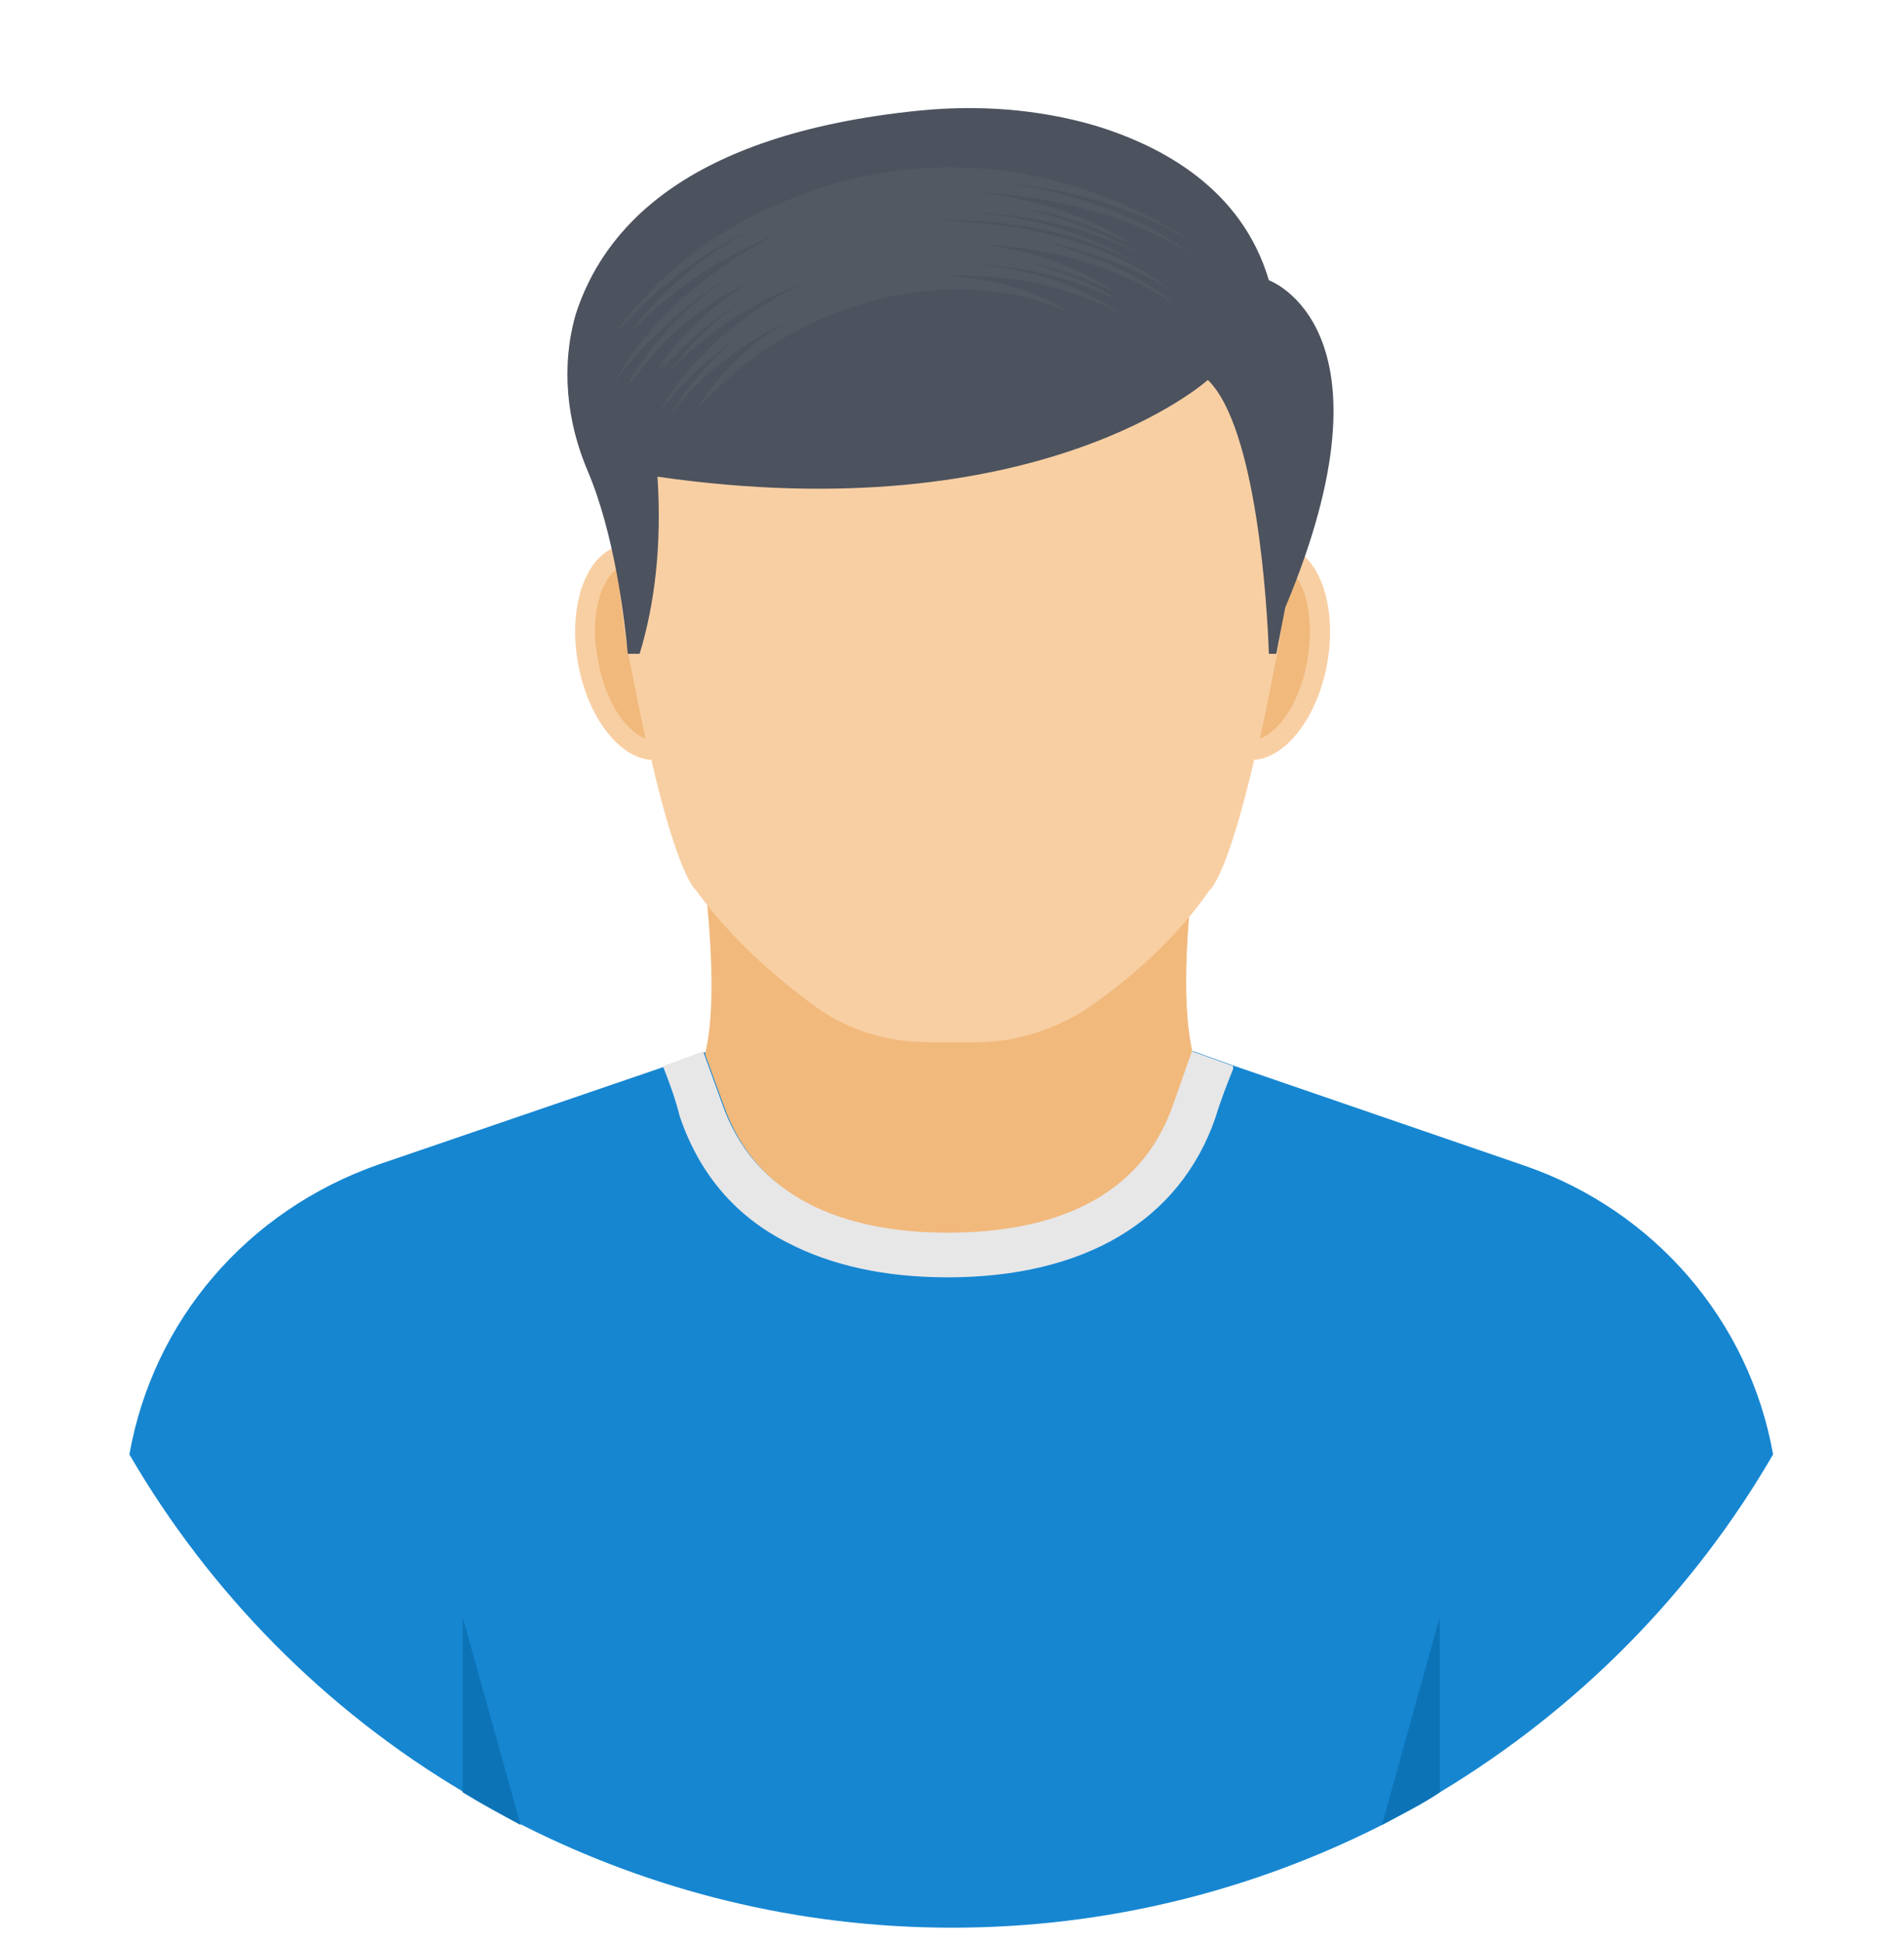 <?xml version="1.0" encoding="UTF-8"?>
<svg xmlns="http://www.w3.org/2000/svg" width="50" height="51" viewBox="0 0 50 51" fill="none">
  <g clip-path="url(#clip0_194_48)">
    <path d="M3.398 38.176C5.508 41.809 8.555 44.895 12.188 47.044C12.695 47.356 13.203 47.629 13.711 47.903C17.109 49.622 20.938 50.598 25 50.598C29.062 50.598 32.891 49.622 36.289 47.903C36.797 47.629 37.344 47.356 37.812 47.044C41.445 44.856 44.453 41.809 46.562 38.176C45.938 34.661 43.438 31.77 40.039 30.598L32.422 27.981L31.328 27.59H31.289L30.469 26.536H19.609L18.633 27.59H18.594L17.5 27.981L9.961 30.559C6.484 31.77 4.023 34.661 3.398 38.176Z" fill="#1686D1"></path>
    <path d="M31.445 22.004C31.211 23.879 30.977 26.184 31.328 27.669C31.172 28.098 31.016 28.567 30.859 28.997C30 31.536 27.617 32.395 24.922 32.395C22.227 32.395 19.844 31.497 18.984 28.957C18.828 28.528 18.672 28.098 18.516 27.669C18.867 26.184 18.594 23.879 18.398 22.004C18.164 20.09 17.891 18.879 17.812 18.957C21.719 15.051 28.086 15.051 31.992 18.957C31.953 18.879 31.641 20.09 31.445 22.004Z" fill="#F1B97C"></path>
    <path d="M15.182 17.428C14.898 15.878 15.408 14.486 16.321 14.319C17.234 14.152 18.204 15.273 18.487 16.823C18.771 18.373 18.261 19.764 17.348 19.931C16.435 20.098 15.465 18.977 15.182 17.428Z" fill="#F8CFA3"></path>
    <path d="M16.211 14.934C16.328 16.106 16.445 16.887 16.445 16.887C16.641 17.864 16.797 18.684 16.953 19.387C16.445 19.192 15.898 18.45 15.703 17.317C15.469 16.184 15.781 15.207 16.211 14.934Z" fill="#F1B97C"></path>
    <path d="M25 3.645C34.453 4.075 34.023 11.262 34.023 11.262C34.023 14.114 33.555 16.887 33.555 16.887C32.461 22.942 31.758 23.372 31.758 23.372C30.898 24.622 29.727 25.637 28.789 26.301C27.891 26.965 26.758 27.356 25.664 27.356H24.375C23.242 27.356 22.148 27.004 21.25 26.301C20.312 25.598 19.18 24.622 18.281 23.372C18.281 23.372 17.578 22.942 16.484 16.887C16.484 16.887 16.016 14.075 16.016 11.262C16.016 11.262 15.586 4.075 25 3.645Z" fill="#F8CFA3"></path>
    <path d="M32.684 19.93C31.771 19.763 31.261 18.372 31.544 16.822C31.828 15.272 32.798 14.151 33.711 14.318C34.623 14.485 35.133 15.877 34.85 17.427C34.566 18.976 33.597 20.097 32.684 19.93Z" fill="#F8CFA3"></path>
    <path d="M33.828 14.934C33.711 16.106 33.593 16.887 33.593 16.887C33.398 17.864 33.242 18.684 33.086 19.387C33.593 19.192 34.14 18.45 34.336 17.317C34.531 16.184 34.258 15.207 33.828 14.934Z" fill="#F1B97C"></path>
    <path d="M24.844 32.473L24.883 32.434L24.844 32.395V32.473Z" fill="#1686D1"></path>
    <path d="M17.422 27.981V28.02C17.578 28.411 17.734 28.84 17.852 29.309C18.359 30.794 19.297 31.926 20.703 32.629C21.836 33.215 23.242 33.528 24.883 33.528C28.477 33.528 30.977 32.044 31.914 29.348C32.07 28.84 32.227 28.45 32.383 28.059C32.383 28.02 32.383 28.02 32.383 27.981L31.289 27.59V27.629C31.133 28.059 30.977 28.528 30.82 28.957C29.961 31.497 27.578 32.356 24.883 32.356C22.188 32.356 19.805 31.457 18.945 28.919C18.789 28.489 18.633 28.059 18.477 27.629V27.59L17.422 27.981Z" fill="#E7E7E8"></path>
    <path d="M36.289 47.903C36.797 47.629 37.344 47.356 37.812 47.044V42.434L36.289 47.903Z" fill="#0D73B7"></path>
    <path d="M12.148 42.434V47.044C12.656 47.356 13.164 47.629 13.672 47.903L12.148 42.434Z" fill="#0D73B7"></path>
    <path d="M33.516 17.161H33.321C33.282 15.95 33.008 11.223 31.719 9.973C31.719 9.973 27.305 13.958 17.266 12.512C17.383 14.348 17.188 15.872 16.797 17.161H16.485C16.407 16.262 16.133 13.997 15.43 12.356C14.883 11.067 14.727 9.622 15.117 8.255C15.82 6.067 17.93 3.528 24.141 2.903C25.703 2.747 27.266 2.864 28.75 3.294C30.547 3.84 32.617 4.973 33.321 7.356C33.321 7.356 36.836 8.606 33.75 15.95L33.516 17.161Z" fill="#4C525E"></path>
    <path d="M31.328 6.379C31.328 6.379 31.25 6.34 31.133 6.262C29.883 5.52 28.242 4.973 26.445 4.817C29.609 5.208 31.406 6.77 31.406 6.77C31.406 6.77 29.453 5.247 25.703 5.051C28.242 5.325 29.727 6.419 29.727 6.419C29.727 6.419 27.852 5.52 27.031 5.52C28.75 5.872 30.312 6.887 29.648 6.536C28.438 5.95 26.914 5.598 25.234 5.559C28.164 5.676 29.922 6.965 29.922 6.965C29.922 6.965 27.93 5.676 24.609 5.794C28.945 5.872 30.742 7.629 30.742 7.629C30.742 7.629 29.688 6.848 27.5 6.34C28.008 6.536 29.141 6.809 30.273 7.551C30.664 7.786 30.82 7.981 30.82 7.981C29.805 7.239 27.891 6.497 25.82 6.419C28.047 6.692 29.336 7.708 29.336 7.708C29.336 7.669 28.32 7.239 28.281 7.239C27.5 6.965 26.953 6.887 26.953 6.887C28.594 7.278 29.375 7.903 29.375 7.903C29.375 7.903 29.336 7.864 29.219 7.825C28.047 7.239 26.68 6.965 25.352 6.926C27.969 7.044 29.453 8.254 29.453 8.254C29.453 8.254 27.656 7.122 24.766 7.239C26.875 7.317 28.047 8.176 28.047 8.176C28.047 8.176 28.008 8.137 27.93 8.137C25.352 7.044 21.914 7.629 19.336 9.739C19.258 9.817 18.359 10.637 18.32 10.715C18.32 10.715 18.945 9.504 20.586 8.489C18.555 9.465 17.578 10.95 17.578 10.95C17.578 10.95 18.281 9.504 20.039 8.372C17.891 9.817 17.266 10.911 17.266 10.911C17.266 10.911 18.242 8.801 21.094 7.434C18.789 8.294 17.539 9.817 17.539 9.817C17.539 9.817 18.242 8.723 19.609 7.825C18.242 8.645 17.305 9.778 17.305 9.778C17.305 9.778 17.383 9.661 17.539 9.426C17.344 9.622 17.227 9.739 17.227 9.739C17.227 9.739 18.047 8.372 19.766 7.356C17.266 8.606 16.875 9.856 16.484 10.09C16.484 10.09 17.305 8.45 19.258 7.2C17.148 8.489 16.133 10.051 16.133 10.051C16.133 10.051 17.188 7.747 20.43 6.145C17.812 7.161 16.445 8.879 16.445 8.879C16.445 8.879 16.562 8.723 16.797 8.411C17.617 7.434 18.594 6.614 19.805 5.989C19.414 6.184 18.008 6.809 16.523 8.372C16.25 8.645 16.133 8.801 16.133 8.801C16.133 8.801 17.227 7.004 19.609 5.754C26.055 2.356 31.328 6.379 31.328 6.379Z" fill="#535963"></path>
  </g>
  <defs>
    <clipPath id="clip0_194_48">
      <rect width="50" height="50" fill="white" transform="matrix(-1 0 0 1 50 0.598)"></rect>
    </clipPath>
  </defs>
</svg>
